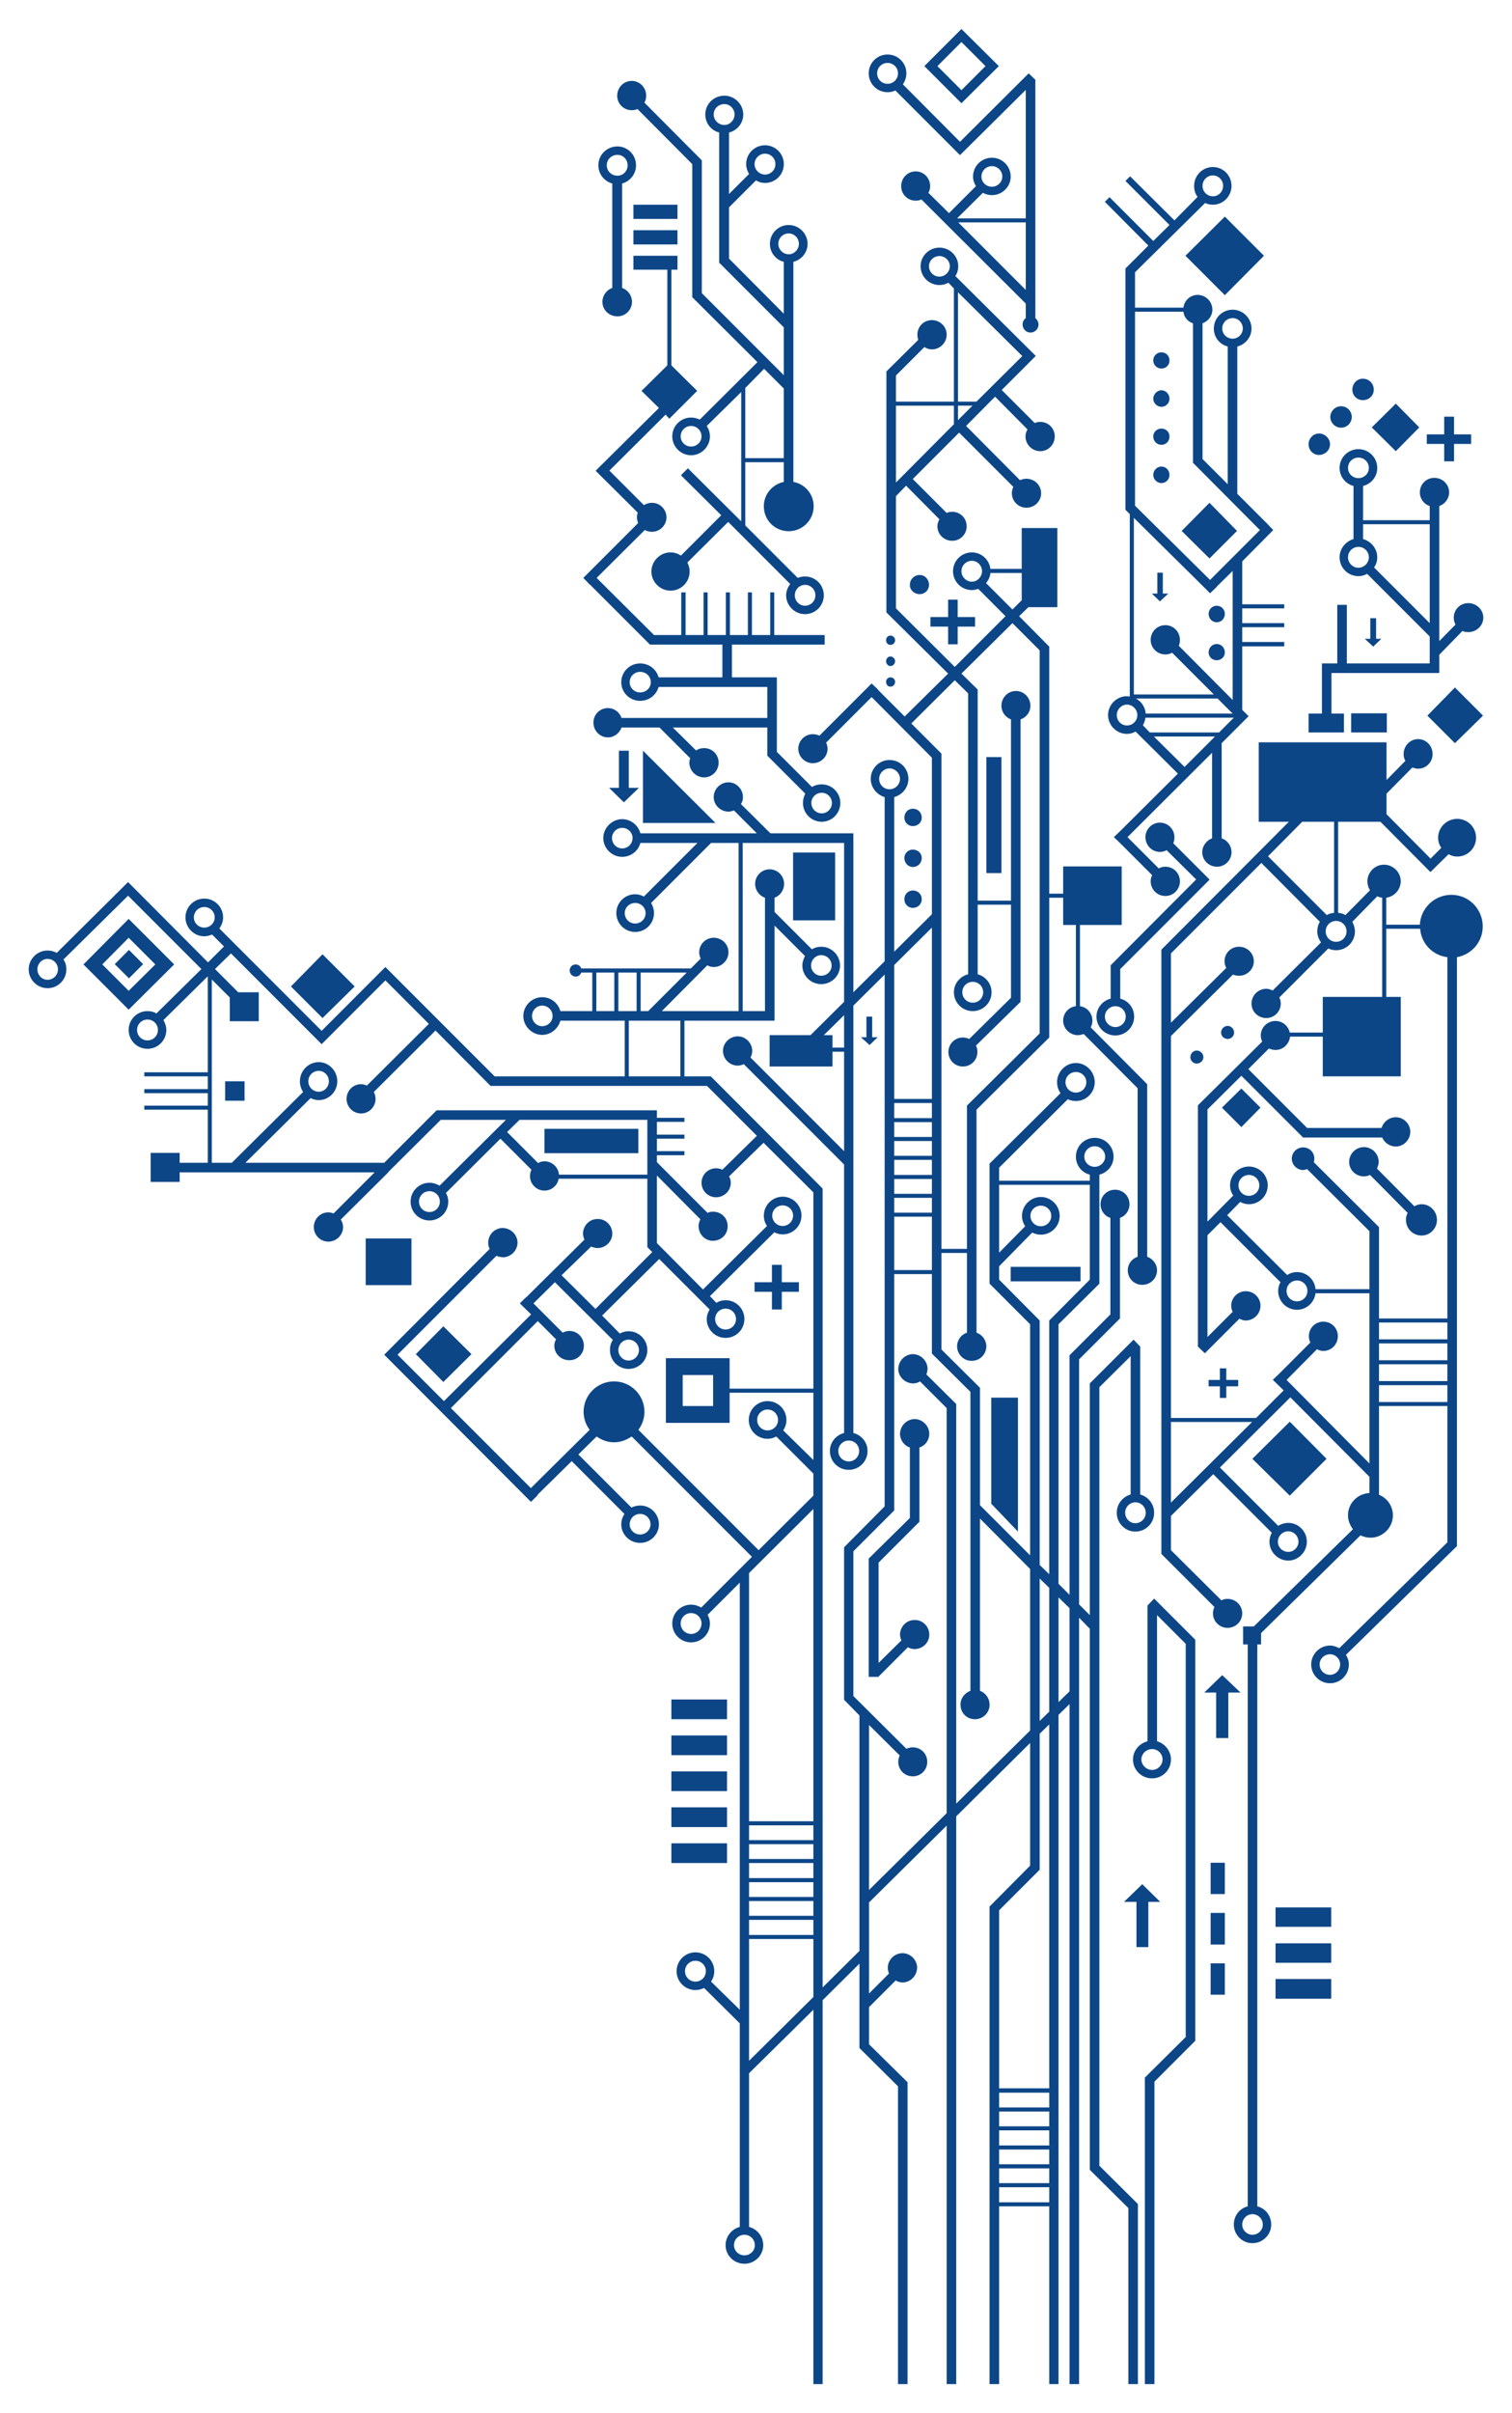 <?xml version="1.0" encoding="UTF-8"?>
<!DOCTYPE svg PUBLIC "-//W3C//DTD SVG 1.1//EN" "http://www.w3.org/Graphics/SVG/1.1/DTD/svg11.dtd">
<svg version="1.2" width="52.18mm" height="83.21mm" viewBox="0 0 5218 8321" preserveAspectRatio="xMidYMid" fill-rule="evenodd" stroke-width="28.222" stroke-linejoin="round" xmlns="http://www.w3.org/2000/svg" xmlns:ooo="http://xml.openoffice.org/svg/export" xmlns:xlink="http://www.w3.org/1999/xlink" xmlns:presentation="http://sun.com/xmlns/staroffice/presentation" xmlns:smil="http://www.w3.org/2001/SMIL20/" xmlns:anim="urn:oasis:names:tc:opendocument:xmlns:animation:1.0" xml:space="preserve">
 <defs class="ClipPathGroup">
  <clipPath id="presentation_clip_path" clipPathUnits="userSpaceOnUse">
   <rect x="0" y="0" width="5218" height="8321"/>
  </clipPath>
  <clipPath id="presentation_clip_path_shrink" clipPathUnits="userSpaceOnUse">
   <rect x="5" y="8" width="5208" height="8305"/>
  </clipPath>
 </defs>
 <defs class="TextShapeIndex">
  <g ooo:slide="id1" ooo:id-list="id3 id4 id5 id6 id7 id8 id9 id10 id11 id12 id13 id14 id15 id16 id17 id18 id19 id20 id21 id22 id23 id24 id25 id26 id27 id28 id29 id30 id31 id32 id33 id34 id35 id36 id37 id38 id39 id40 id41 id42 id43 id44 id45 id46 id47 id48 id49 id50 id51 id52 id53 id54 id55 id56 id57 id58 id59 id60 id61 id62 id63 id64 id65 id66 id67 id68 id69 id70 id71 id72 id73 id74 id75"/>
 </defs>
 <defs class="EmbeddedBulletChars">
  <g id="bullet-char-template-57356" transform="scale(0,-0)">
   <path d="M 580,1141 L 1163,571 580,0 -4,571 580,1141 Z"/>
  </g>
  <g id="bullet-char-template-57354" transform="scale(0,-0)">
   <path d="M 8,1128 L 1137,1128 1137,0 8,0 8,1128 Z"/>
  </g>
  <g id="bullet-char-template-10146" transform="scale(0,-0)">
   <path d="M 174,0 L 602,739 174,1481 1456,739 174,0 Z M 1358,739 L 309,1346 659,739 1358,739 Z"/>
  </g>
  <g id="bullet-char-template-10132" transform="scale(0,-0)">
   <path d="M 2015,739 L 1276,0 717,0 1260,543 174,543 174,936 1260,936 717,1481 1274,1481 2015,739 Z"/>
  </g>
  <g id="bullet-char-template-10007" transform="scale(0,-0)">
   <path d="M 0,-2 C -7,14 -16,27 -25,37 L 356,567 C 262,823 215,952 215,954 215,979 228,992 255,992 264,992 276,990 289,987 310,991 331,999 354,1012 L 381,999 492,748 772,1049 836,1024 860,1049 C 881,1039 901,1025 922,1006 886,937 835,863 770,784 769,783 710,716 594,584 L 774,223 C 774,196 753,168 711,139 L 727,119 C 717,90 699,76 672,76 641,76 570,178 457,381 L 164,-76 C 142,-110 111,-127 72,-127 30,-127 9,-110 8,-76 1,-67 -2,-52 -2,-32 -2,-23 -1,-13 0,-2 Z"/>
  </g>
  <g id="bullet-char-template-10004" transform="scale(0,-0)">
   <path d="M 285,-33 C 182,-33 111,30 74,156 52,228 41,333 41,471 41,549 55,616 82,672 116,743 169,778 240,778 293,778 328,747 346,684 L 369,508 C 377,444 397,411 428,410 L 1163,1116 C 1174,1127 1196,1133 1229,1133 1271,1133 1292,1118 1292,1087 L 1292,965 C 1292,929 1282,901 1262,881 L 442,47 C 390,-6 338,-33 285,-33 Z"/>
  </g>
  <g id="bullet-char-template-9679" transform="scale(0,-0)">
   <path d="M 813,0 C 632,0 489,54 383,161 276,268 223,411 223,592 223,773 276,916 383,1023 489,1130 632,1184 813,1184 992,1184 1136,1130 1245,1023 1353,916 1407,772 1407,592 1407,412 1353,268 1245,161 1136,54 992,0 813,0 Z"/>
  </g>
  <g id="bullet-char-template-8226" transform="scale(0,-0)">
   <path d="M 346,457 C 273,457 209,483 155,535 101,586 74,649 74,723 74,796 101,859 155,911 209,963 273,989 346,989 419,989 480,963 531,910 582,859 608,796 608,723 608,648 583,586 532,535 482,483 420,457 346,457 Z"/>
  </g>
  <g id="bullet-char-template-8211" transform="scale(0,-0)">
   <path d="M -4,459 L 1135,459 1135,606 -4,606 -4,459 Z"/>
  </g>
  <g id="bullet-char-template-61548" transform="scale(0,-0)">
   <path d="M 173,740 C 173,903 231,1043 346,1159 462,1274 601,1332 765,1332 928,1332 1067,1274 1183,1159 1299,1043 1357,903 1357,740 1357,577 1299,437 1183,322 1067,206 928,148 765,148 601,148 462,206 346,322 231,437 173,577 173,740 Z"/>
  </g>
 </defs>
 <g>
  <g id="id2" class="Master_Slide">
   <g id="bg-id2" class="Background"/>
   <g id="bo-id2" class="BackgroundObjects"/>
  </g>
 </g>
 <g class="SlideGroup">
  <g>
   <g id="container-id1">
    <g id="id1" class="Slide" clip-path="url(#presentation_clip_path)">
     <g class="Page">
      <g class="com.sun.star.drawing.ClosedBezierShape">
       <g id="id3">
        <rect class="BoundingBox" stroke="none" fill="none" x="3784" y="2837" width="391" height="735"/>
        <path fill="rgb(12,70,135)" stroke="none" d="M 3885,3506 C 3885,3526 3869,3542 3849,3542 3830,3542 3813,3526 3813,3506 3813,3486 3830,3470 3849,3470 3869,3470 3885,3486 3885,3506 Z M 4049,2908 C 4052,2902 4053,2895 4053,2887 4053,2860 4031,2837 4003,2837 3975,2837 3953,2860 3953,2887 3953,2915 3975,2938 4003,2938 4011,2938 4019,2936 4026,2932 L 4128,3033 3834,3328 3833,3328 3833,3444 C 3805,3451 3784,3476 3784,3506 3784,3542 3813,3571 3849,3571 3885,3571 3914,3542 3914,3506 3914,3476 3894,3451 3866,3444 L 3866,3342 4174,3034 4174,3033 4049,2908 Z"/>
       </g>
      </g>
      <g class="com.sun.star.drawing.ClosedBezierShape">
       <g id="id4">
        <rect class="BoundingBox" stroke="none" fill="none" x="2998" y="4893" width="211" height="892"/>
        <path fill="rgb(12,70,135)" stroke="none" d="M 2998,5375 L 2998,5783 3032,5783 3032,5782 3133,5681 C 3141,5685 3150,5688 3160,5687 3187,5685 3209,5662 3207,5634 3205,5606 3181,5585 3154,5587 3126,5588 3105,5612 3106,5640 3107,5646 3108,5652 3111,5657 L 3032,5735 3032,5389 3173,5248 3173,4992 C 3194,4985 3208,4965 3207,4942 3205,4914 3181,4893 3154,4894 3126,4896 3105,4920 3106,4948 3108,4968 3121,4986 3140,4992 L 3140,5235 2998,5375 Z"/>
       </g>
      </g>
      <g class="com.sun.star.drawing.ClosedBezierShape">
       <g id="id5">
        <rect class="BoundingBox" stroke="none" fill="none" x="3813" y="576" width="621" height="2515"/>
        <path fill="rgb(12,70,135)" stroke="none" d="M 4186,605 C 4205,605 4221,621 4221,641 4221,661 4205,677 4186,677 4166,677 4150,661 4150,641 4150,621 4166,605 4186,605 Z M 4084,1075 C 4086,1094 4099,1109 4117,1115 L 4117,1596 4348,1828 4255,1921 4254,1921 4254,1922 4176,2000 3917,1744 3917,1075 4084,1075 Z M 4254,2414 L 4068,2227 C 4071,2221 4072,2214 4072,2207 4072,2179 4050,2156 4022,2156 3993,2156 3971,2179 3971,2207 3971,2234 3993,2257 4022,2257 4030,2257 4038,2255 4045,2251 L 4189,2395 3913,2395 3913,1786 4153,2023 4176,2046 4200,2023 4199,2023 4254,1969 4254,2414 Z M 3982,2540 L 4193,2540 4088,2645 3982,2540 Z M 3854,2466 C 3854,2447 3870,2430 3889,2430 3909,2430 3925,2447 3925,2466 3925,2486 3909,2502 3889,2502 3870,2502 3854,2486 3854,2466 Z M 3944,2501 C 3949,2493 3952,2484 3953,2475 L 4258,2475 4207,2526 3968,2526 3944,2501 Z M 4254,2461 L 3954,2461 C 3952,2438 3939,2419 3920,2409 L 4202,2409 4254,2461 Z M 4218,1133 C 4218,1113 4234,1097 4254,1097 4273,1097 4289,1113 4289,1133 4289,1152 4273,1168 4254,1168 4234,1168 4218,1152 4218,1133 Z M 3884,926 L 3884,1758 3899,1773 3899,2402 C 3896,2402 3893,2401 3889,2401 3854,2401 3824,2430 3824,2466 3824,2502 3854,2531 3889,2531 3900,2531 3910,2528 3919,2523 L 4065,2668 3868,2864 3844,2887 3868,2910 3976,3018 C 3973,3025 3971,3032 3971,3039 3971,3067 3993,3090 4022,3090 4050,3090 4072,3067 4072,3039 4072,3012 4050,2989 4022,2989 4013,2989 4005,2991 3999,2995 L 3891,2887 4183,2596 4183,2891 C 4164,2898 4149,2917 4149,2939 4149,2967 4172,2989 4200,2989 4227,2989 4250,2967 4250,2939 4250,2917 4236,2898 4216,2891 L 4216,2563 4309,2470 4286,2447 4287,2447 4287,2229 4432,2229 4432,2214 4287,2214 4287,2163 4432,2163 4432,2149 4287,2149 4287,2098 4432,2098 4432,2084 4287,2084 4287,1936 4394,1828 4374,1807 4270,1703 4270,1195 C 4298,1188 4319,1163 4319,1133 4319,1097 4289,1068 4254,1068 4218,1068 4189,1097 4189,1133 4189,1163 4209,1188 4237,1195 L 4237,1670 4150,1583 4150,1115 C 4169,1108 4184,1090 4184,1068 4184,1040 4161,1017 4133,1017 4108,1017 4087,1036 4084,1061 L 3917,1061 3917,939 4159,700 C 4167,704 4176,706 4186,706 4221,706 4250,677 4250,641 4250,605 4221,576 4186,576 4150,576 4121,605 4121,641 4121,656 4125,669 4133,679 L 4053,760 3900,608 3884,624 4036,776 3980,831 3829,680 3813,696 3963,847 3884,926 Z"/>
       </g>
      </g>
      <g class="com.sun.star.drawing.ClosedBezierShape">
       <g id="id6">
        <rect class="BoundingBox" stroke="none" fill="none" x="2012" y="882" width="889" height="1953"/>
        <path fill="rgb(12,70,135)" stroke="none" d="M 2871,2769 C 2871,2789 2855,2805 2836,2805 2816,2805 2800,2789 2800,2769 2800,2750 2816,2734 2836,2734 2855,2734 2871,2750 2871,2769 Z M 2209,2388 C 2189,2388 2173,2372 2173,2353 2173,2333 2189,2317 2209,2317 2230,2317 2246,2333 2246,2353 2246,2372 2230,2388 2209,2388 Z M 2036,2017 L 2036,2016 2243,2223 2244,2223 2493,2223 2493,2336 2273,2336 C 2265,2308 2240,2288 2209,2288 2173,2288 2144,2317 2144,2353 2144,2388 2173,2417 2209,2417 2240,2417 2265,2397 2273,2369 L 2648,2369 2648,2476 2145,2476 C 2138,2456 2120,2442 2098,2442 2070,2442 2048,2464 2048,2492 2048,2520 2070,2543 2098,2543 2120,2543 2138,2528 2145,2509 L 2276,2509 2382,2615 C 2380,2620 2379,2625 2379,2630 2379,2658 2402,2681 2430,2681 2458,2681 2480,2658 2480,2630 2480,2602 2458,2580 2430,2580 2419,2580 2410,2583 2402,2588 L 2322,2509 2648,2509 2648,2606 2779,2737 C 2774,2747 2771,2758 2771,2769 2771,2805 2800,2834 2836,2834 2871,2834 2900,2805 2900,2769 2900,2734 2871,2705 2836,2705 2823,2705 2812,2708 2802,2714 L 2681,2593 2681,2369 2681,2336 2648,2336 2526,2336 2526,2223 2846,2223 2846,2190 2672,2190 2672,2043 2658,2043 2658,2190 2595,2190 2595,2043 2581,2043 2581,2190 2519,2190 2519,2043 2505,2043 2505,2190 2442,2190 2442,2043 2428,2043 2428,2190 2366,2190 2366,2043 2351,2043 2351,2190 2257,2190 2059,1993 2225,1828 C 2233,1832 2241,1834 2250,1834 2277,1834 2300,1812 2300,1784 2300,1756 2277,1734 2250,1734 2240,1734 2230,1737 2222,1742 L 2103,1623 2297,1430 2310,1444 2406,1348 2317,1260 2317,930 2338,930 2338,882 2186,882 2186,930 2303,930 2303,1260 2214,1348 2274,1407 2056,1623 2056,1624 2201,1768 C 2199,1773 2198,1779 2198,1784 2198,1791 2200,1798 2202,1804 L 2036,1970 2013,1993 2036,2017 Z"/>
       </g>
      </g>
      <g class="com.sun.star.drawing.ClosedBezierShape">
       <g id="id7">
        <rect class="BoundingBox" stroke="none" fill="none" x="4656" y="3956" width="304" height="306"/>
        <path fill="rgb(12,70,135)" stroke="none" d="M 4752,4030 C 4755,4023 4758,4015 4758,4007 4758,3979 4735,3956 4707,3956 4679,3956 4656,3979 4656,4007 4656,4035 4679,4057 4707,4057 4715,4057 4722,4055 4728,4052 L 4858,4183 C 4854,4190 4852,4198 4852,4207 4852,4237 4876,4261 4906,4261 4935,4261 4959,4237 4959,4207 4959,4177 4935,4153 4906,4153 4897,4153 4888,4156 4881,4160 L 4752,4030 Z"/>
       </g>
      </g>
      <g class="com.sun.star.drawing.ClosedBezierShape">
       <g id="id8">
        <rect class="BoundingBox" stroke="none" fill="none" x="3910" y="5513" width="216" height="2710"/>
        <path fill="rgb(12,70,135)" stroke="none" d="M 4012,6068 C 4012,6087 3996,6104 3976,6104 3956,6104 3939,6087 3939,6068 3939,6048 3956,6032 3976,6032 3996,6032 4012,6048 4012,6068 Z M 3960,5537 L 3960,6005 C 3931,6013 3910,6038 3910,6068 3910,6104 3939,6133 3976,6133 4012,6133 4041,6104 4041,6068 4041,6038 4020,6013 3993,6005 L 3993,5570 4092,5669 4092,7025 3951,7165 3951,8222 3984,8222 3984,7179 4125,7038 4125,5655 3983,5513 3960,5537 Z"/>
       </g>
      </g>
      <g class="com.sun.star.drawing.ClosedBezierShape">
       <g id="id9">
        <rect class="BoundingBox" stroke="none" fill="none" x="99" y="854" width="3895" height="7369"/>
        <path fill="rgb(12,70,135)" stroke="none" d="M 3691,5833 L 3653,5870 3653,5509 3691,5546 3691,5833 Z M 3621,7202 L 3448,7202 3448,6588 3588,6448 3588,5979 3621,5947 3621,7202 Z M 3448,7543 L 3621,7543 3621,7595 3448,7595 3448,7543 Z M 3621,7268 L 3448,7268 3448,7217 3621,7217 3621,7268 Z M 3448,7478 L 3621,7478 3621,7529 3448,7529 3448,7478 Z M 3448,7413 L 3621,7413 3621,7464 3448,7464 3448,7413 Z M 3448,7347 L 3621,7347 3621,7399 3448,7399 3448,7347 Z M 3448,7282 L 3621,7282 3621,7333 3448,7333 3448,7282 Z M 3300,6220 L 3300,4842 3197,4740 C 3200,4733 3201,4725 3201,4718 3199,4690 3175,4669 3148,4670 3120,4672 3099,4696 3100,4724 3102,4751 3126,4772 3154,4771 3162,4770 3169,4768 3175,4764 L 3267,4856 3267,6253 2999,6518 2999,5949 3105,6054 C 3102,6061 3100,6068 3100,6076 3100,6104 3122,6126 3150,6126 3178,6126 3200,6104 3200,6076 3200,6048 3178,6026 3150,6026 3142,6026 3135,6028 3128,6031 L 2945,5849 2945,5350 3086,5209 3086,4394 3216,4394 3216,4668 3349,4800 3349,5831 C 3328,5839 3313,5859 3315,5882 3316,5910 3340,5931 3368,5929 3396,5927 3417,5903 3415,5876 3414,5855 3400,5838 3382,5831 L 3382,5237 3555,5411 3555,5968 3300,6220 Z M 2913,3613 L 2873,3613 2873,3570 2843,3570 2913,3501 2913,3613 Z M 2929,4968 C 2949,4968 2965,4984 2965,5004 2965,5024 2949,5040 2929,5040 2909,5040 2893,5024 2893,5004 2893,4984 2909,4968 2929,4968 Z M 2834,3294 C 2854,3294 2870,3310 2870,3330 2870,3349 2854,3365 2834,3365 2815,3365 2799,3349 2799,3330 2799,3310 2815,3294 2834,3294 Z M 2839,6854 L 2839,4099 2453,3712 2362,3712 2362,3520 2640,3520 2673,3520 2673,3487 2673,3192 2778,3297 C 2773,3307 2769,3318 2769,3330 2769,3365 2798,3394 2834,3394 2870,3394 2899,3365 2899,3330 2899,3294 2870,3265 2834,3265 2822,3265 2811,3268 2802,3274 L 2673,3145 2673,3096 C 2692,3089 2706,3070 2706,3048 2706,3021 2684,2998 2656,2998 2628,2998 2606,3021 2606,3048 2606,3070 2620,3089 2640,3096 L 2640,3487 2563,3487 2563,2907 2913,2907 2913,3455 2797,3570 2656,3570 2656,3678 2873,3678 2873,3627 2913,3627 2913,3970 2590,3647 C 2594,3640 2596,3632 2596,3624 2596,3597 2573,3574 2546,3574 2518,3574 2495,3597 2495,3624 2495,3652 2518,3675 2546,3675 2553,3675 2560,3673 2567,3670 L 2913,4016 2913,4942 C 2885,4949 2864,4974 2864,5004 2864,5040 2893,5069 2929,5069 2965,5069 2994,5040 2994,5004 2994,4974 2973,4949 2945,4942 L 2945,3468 3053,3361 3053,5195 2913,5336 2913,5862 2966,5916 2966,6728 2839,6854 Z M 2585,7107 L 2585,6687 2807,6687 2807,6887 2585,7107 Z M 2605,7743 C 2605,7762 2589,7778 2569,7778 2549,7778 2533,7762 2533,7743 2533,7723 2549,7707 2569,7707 2589,7707 2605,7723 2605,7743 Z M 2807,5204 L 2807,6281 2585,6281 2585,5425 2807,5204 Z M 2385,5635 C 2365,5635 2349,5619 2349,5599 2349,5579 2365,5563 2385,5563 2405,5563 2421,5579 2421,5599 2421,5619 2405,5635 2385,5635 Z M 2649,4933 C 2629,4933 2613,4917 2613,4897 2613,4877 2629,4861 2649,4861 2669,4861 2685,4877 2685,4897 2685,4917 2669,4933 2649,4933 Z M 2461,4849 L 2356,4849 2356,4742 2461,4742 2461,4849 Z M 2585,6621 L 2807,6621 2807,6673 2585,6673 2585,6621 Z M 2585,6556 L 2807,6556 2807,6607 2585,6607 2585,6556 Z M 2585,6491 L 2807,6491 2807,6542 2585,6542 2585,6491 Z M 2585,6425 L 2807,6425 2807,6477 2585,6477 2585,6425 Z M 2585,6360 L 2807,6360 2807,6411 2585,6411 2585,6360 Z M 2585,6295 L 2807,6295 2807,6346 2585,6346 2585,6295 Z M 1064,3729 C 1064,3709 1080,3693 1100,3693 1119,3693 1135,3709 1135,3729 1135,3749 1119,3765 1100,3765 1080,3765 1064,3749 1064,3729 Z M 2665,4192 C 2665,4173 2681,4157 2701,4157 2721,4157 2737,4173 2737,4192 2737,4212 2721,4228 2701,4228 2681,4228 2665,4212 2665,4192 Z M 2504,4513 C 2524,4513 2540,4529 2540,4549 2540,4569 2524,4585 2504,4585 2484,4585 2468,4569 2468,4549 2468,4529 2484,4513 2504,4513 Z M 2169,4620 C 2189,4620 2205,4636 2205,4656 2205,4676 2189,4692 2169,4692 2150,4692 2134,4676 2134,4656 2134,4636 2150,4620 2169,4620 Z M 2203,4931 C 2216,4914 2224,4892 2224,4869 2224,4811 2177,4764 2119,4764 2061,4764 2014,4811 2014,4869 2014,4892 2022,4914 2035,4931 L 1832,5132 1556,4856 1856,4556 1919,4619 C 1915,4626 1913,4633 1913,4641 1913,4669 1936,4691 1965,4691 1993,4691 2015,4669 2015,4641 2015,4613 1993,4590 1965,4590 1957,4590 1949,4592 1942,4596 L 1841,4495 1915,4422 2115,4621 C 2108,4631 2105,4643 2105,4656 2105,4692 2134,4721 2169,4721 2205,4721 2234,4692 2234,4656 2234,4620 2205,4591 2169,4591 2159,4591 2148,4594 2139,4599 L 2078,4537 2275,4342 2449,4516 C 2443,4526 2439,4537 2439,4549 2439,4585 2468,4614 2504,4614 2540,4614 2569,4585 2569,4549 2569,4513 2540,4484 2504,4484 2493,4484 2482,4487 2472,4493 L 2450,4470 2672,4250 C 2681,4254 2690,4257 2701,4257 2737,4257 2766,4228 2766,4192 2766,4157 2737,4127 2701,4127 2665,4127 2636,4157 2636,4192 2636,4206 2640,4218 2647,4228 L 2426,4447 2267,4287 2267,4054 2417,4205 C 2413,4213 2410,4222 2411,4232 2413,4260 2436,4281 2464,4279 2492,4277 2513,4254 2511,4226 2510,4198 2486,4177 2458,4179 2452,4179 2447,4180 2442,4183 L 2267,4008 2267,3984 2362,3984 2362,3970 2267,3970 2267,3927 2362,3927 2362,3913 2267,3913 2267,3869 2362,3869 2362,3855 2267,3855 2267,3829 2234,3829 1507,3829 1326,4010 847,4010 1072,3787 C 1080,3791 1089,3794 1100,3794 1135,3794 1164,3765 1164,3729 1164,3693 1135,3663 1100,3663 1064,3663 1035,3693 1035,3729 1035,3743 1039,3755 1046,3766 L 800,4010 731,4010 731,3378 793,3440 793,3522 893,3522 893,3422 822,3422 742,3342 797,3288 1110,3601 1330,3381 1480,3531 1266,3744 C 1260,3741 1253,3739 1246,3739 1218,3739 1196,3762 1196,3790 1196,3817 1218,3840 1246,3840 1274,3840 1296,3817 1296,3790 1296,3781 1294,3773 1290,3766 L 1503,3554 1693,3745 2440,3745 2612,3917 2493,4034 C 2487,4031 2479,4029 2471,4029 2444,4029 2421,4051 2421,4079 2421,4107 2444,4129 2471,4129 2499,4129 2522,4107 2522,4079 2522,4071 2520,4064 2516,4057 L 2635,3941 2807,4112 2807,4789 2518,4789 2518,4684 2298,4684 2298,4907 2518,4907 2518,4803 2807,4803 2807,5035 2703,4933 C 2710,4922 2714,4910 2714,4897 2714,4861 2685,4832 2649,4832 2613,4832 2584,4861 2584,4897 2584,4933 2613,4962 2649,4962 2660,4962 2670,4959 2679,4954 L 2807,5082 2807,5158 2618,5346 2203,4931 Z M 1929,4051 C 1927,4025 1905,4005 1879,4005 1871,4005 1864,4007 1857,4011 L 1750,3904 1793,3862 2234,3862 2234,4051 1929,4051 Z M 1482,4180 C 1462,4180 1446,4164 1446,4144 1446,4124 1462,4108 1482,4108 1502,4108 1518,4124 1518,4144 1518,4164 1502,4180 1482,4180 Z M 509,3588 C 489,3588 473,3572 473,3552 473,3532 489,3516 509,3516 529,3516 545,3532 545,3552 545,3572 529,3588 509,3588 Z M 669,3164 C 669,3144 685,3128 705,3128 725,3128 741,3144 741,3164 741,3183 725,3199 705,3199 685,3199 669,3183 669,3164 Z M 2170,3520 L 2348,3520 2348,3712 2170,3712 2170,3520 Z M 1871,3539 C 1852,3539 1836,3523 1836,3504 1836,3484 1852,3468 1871,3468 1891,3468 1907,3484 1907,3504 1907,3523 1891,3539 1871,3539 Z M 2058,3354 L 2120,3354 2120,3487 2058,3487 2058,3354 Z M 2134,3354 L 2197,3354 2197,3487 2134,3487 2134,3354 Z M 2237,3487 L 2211,3487 2211,3354 2370,3354 2237,3487 Z M 3216,3199 L 3216,3790 3086,3790 3086,3328 3216,3199 Z M 3357,3386 C 3377,3386 3393,3402 3393,3422 3393,3442 3377,3458 3357,3458 3337,3458 3321,3442 3321,3422 3321,3402 3337,3386 3357,3386 Z M 3295,2346 L 3341,2391 3341,3360 C 3313,3367 3292,3392 3292,3422 3292,3458 3321,3487 3357,3487 3393,3487 3422,3458 3422,3422 3422,3392 3401,3367 3374,3360 L 3374,3120 3489,3120 3489,3441 3345,3583 C 3338,3580 3331,3578 3323,3578 3295,3578 3273,3600 3273,3628 3273,3656 3295,3678 3323,3678 3351,3678 3373,3656 3373,3628 3373,3620 3372,3613 3368,3606 L 3522,3455 3522,2481 C 3542,2474 3556,2456 3556,2434 3556,2406 3534,2383 3506,2383 3478,2383 3456,2406 3456,2434 3456,2456 3470,2474 3489,2481 L 3489,3106 3374,3106 3374,2377 3373,2377 3318,2323 3494,2149 3588,2243 3588,3564 3337,3813 3337,4307 3249,4307 3249,2599 3145,2495 3295,2346 Z M 3403,2011 C 3411,2001 3417,1989 3418,1976 L 3526,1976 3526,2070 3494,2102 3403,2011 Z M 3318,1970 C 3318,1950 3334,1934 3354,1934 3373,1934 3389,1950 3389,1970 3389,1989 3373,2006 3354,2006 3334,2006 3318,1989 3318,1970 Z M 3086,4196 L 3216,4196 3216,4380 3086,4380 3086,4196 Z M 3216,3856 L 3086,3856 3086,3804 3216,3804 3216,3856 Z M 3086,4131 L 3216,4131 3216,4182 3086,4182 3086,4131 Z M 3086,4066 L 3216,4066 3216,4117 3086,4117 3086,4066 Z M 3086,4000 L 3216,4000 3216,4052 3086,4052 3086,4000 Z M 3086,3935 L 3216,3935 3216,3986 3086,3986 3086,3935 Z M 3086,3870 L 3216,3870 3216,3921 3086,3921 3086,3870 Z M 3621,5476 L 3621,5903 3588,5935 3588,5444 3621,5476 Z M 3556,4193 C 3556,4174 3572,4158 3592,4158 3612,4158 3628,4174 3628,4193 3628,4213 3612,4229 3592,4229 3572,4229 3556,4213 3556,4193 Z M 3588,4554 L 3448,4413 3448,4367 3562,4251 C 3571,4255 3581,4258 3592,4258 3628,4258 3657,4229 3657,4193 3657,4158 3628,4128 3592,4128 3556,4128 3527,4158 3527,4193 3527,4206 3531,4219 3538,4229 L 3448,4320 3448,4086 3761,4086 3761,4413 3621,4554 3621,5429 3588,5397 3588,4554 Z M 3713,3697 C 3733,3697 3749,3713 3749,3732 3749,3752 3733,3768 3713,3768 3693,3768 3677,3752 3677,3732 3677,3713 3693,3697 3713,3697 Z M 3742,3989 C 3742,3969 3758,3953 3778,3953 3797,3953 3814,3969 3814,3989 3814,4008 3797,4024 3778,4024 3758,4024 3742,4008 3742,3989 Z M 2364,6798 C 2364,6778 2380,6762 2400,6762 2420,6762 2436,6778 2436,6798 2436,6818 2420,6834 2400,6834 2380,6834 2364,6818 2364,6798 Z M 2245,5257 C 2245,5276 2229,5292 2209,5292 2189,5292 2173,5276 2173,5257 2173,5237 2189,5221 2209,5221 2229,5221 2245,5237 2245,5257 Z M 164,3379 C 145,3379 129,3363 129,3343 129,3323 145,3307 164,3307 184,3307 200,3323 200,3343 200,3363 184,3379 164,3379 Z M 2192,3185 C 2172,3185 2156,3169 2156,3149 2156,3130 2172,3114 2192,3114 2212,3114 2228,3130 2228,3149 2228,3169 2212,3185 2192,3185 Z M 2147,2926 C 2128,2926 2112,2910 2112,2890 2112,2871 2128,2855 2147,2855 2167,2855 2183,2871 2183,2890 2183,2910 2167,2926 2147,2926 Z M 3034,2686 C 3034,2667 3050,2650 3070,2650 3089,2650 3106,2667 3106,2686 3106,2706 3089,2722 3070,2722 3050,2722 3034,2706 3034,2686 Z M 3292,1399 L 3292,1463 3092,1664 3092,1399 3292,1399 Z M 3306,1008 L 3528,1228 3370,1385 3306,1385 3306,1008 Z M 3206,918 C 3206,899 3222,883 3242,883 3261,883 3278,899 3278,918 3278,938 3261,954 3242,954 3222,954 3206,938 3206,918 Z M 3306,1449 L 3306,1399 3356,1399 3306,1449 Z M 3954,5217 C 3954,5237 3938,5253 3918,5253 3899,5253 3883,5237 3883,5217 3883,5197 3899,5181 3918,5181 3938,5181 3954,5197 3954,5217 Z M 3794,7469 L 3794,4784 3902,4677 3902,5154 C 3874,5162 3854,5187 3854,5217 3854,5253 3883,5282 3918,5282 3954,5282 3983,5253 3983,5217 3983,5187 3963,5162 3935,5154 L 3935,4643 3934,4643 3912,4620 3762,4770 3761,4770 3761,5570 3724,5533 3724,4688 3865,4547 3865,4200 C 3884,4194 3898,4175 3898,4153 3898,4125 3876,4103 3848,4103 3820,4103 3798,4125 3798,4153 3798,4175 3812,4194 3832,4200 L 3832,4533 3691,4674 3691,5500 3653,5462 3653,4567 3794,4427 3794,4051 C 3822,4044 3843,4019 3843,3989 3843,3953 3814,3924 3778,3924 3742,3924 3713,3953 3713,3989 3713,4019 3733,4044 3761,4051 L 3761,4072 3448,4072 3448,4027 3685,3791 C 3694,3795 3703,3797 3713,3797 3749,3797 3778,3768 3778,3732 3778,3697 3749,3666 3713,3666 3677,3666 3648,3697 3648,3732 3648,3746 3652,3759 3660,3770 L 3415,4013 3415,4427 3555,4567 3555,5364 3382,5191 3382,4786 3249,4654 3249,4321 3337,4321 3337,4596 C 3316,4603 3302,4623 3303,4646 3305,4674 3329,4695 3356,4693 3384,4692 3405,4668 3404,4640 3402,4619 3388,4602 3370,4596 L 3370,3827 3621,3578 3620,3578 3621,3578 3621,3096 3669,3096 3669,3190 3713,3190 3713,3470 C 3688,3473 3669,3494 3669,3520 3669,3547 3692,3570 3720,3570 3727,3570 3733,3568 3740,3566 L 3926,3753 3926,4334 C 3906,4341 3892,4359 3892,4381 3892,4409 3914,4431 3942,4431 3970,4431 3993,4409 3993,4381 3993,4359 3978,4341 3959,4334 L 3959,3739 3764,3543 C 3768,3536 3770,3528 3770,3520 3770,3494 3751,3473 3727,3470 L 3727,3190 3871,3190 3871,2988 3669,2988 3669,3082 3621,3082 3621,2229 3620,2229 3517,2125 3549,2094 3649,2094 3649,1821 3526,1821 3526,1962 3418,1962 C 3414,1930 3387,1905 3354,1905 3318,1905 3289,1934 3289,1970 3289,2006 3318,2035 3354,2035 3361,2035 3369,2033 3376,2031 L 3470,2125 3295,2300 3092,2098 3092,1711 3127,1675 3242,1791 C 3238,1798 3235,1806 3235,1815 3235,1843 3258,1865 3286,1865 3314,1865 3336,1843 3336,1815 3336,1787 3314,1765 3286,1765 3279,1765 3273,1766 3267,1769 L 3150,1652 3310,1492 3497,1679 C 3494,1686 3492,1693 3492,1701 3492,1729 3515,1751 3542,1751 3570,1751 3593,1729 3593,1701 3593,1673 3570,1651 3542,1651 3534,1651 3527,1653 3520,1656 L 3334,1469 3434,1368 3546,1481 C 3542,1488 3539,1496 3539,1505 3539,1533 3562,1556 3590,1556 3618,1556 3640,1533 3640,1505 3640,1477 3618,1455 3590,1455 3583,1455 3577,1456 3571,1459 L 3457,1345 3574,1228 3574,1227 3297,952 C 3303,943 3307,931 3307,918 3307,883 3278,854 3242,854 3206,854 3177,883 3177,918 3177,954 3206,983 3242,983 3253,983 3264,980 3273,975 L 3292,995 3292,1385 3092,1385 3092,1295 3190,1197 C 3198,1202 3207,1205 3216,1205 3244,1205 3267,1182 3267,1154 3267,1126 3244,1104 3216,1104 3188,1104 3166,1126 3166,1154 3166,1160 3167,1166 3169,1172 L 3059,1281 3059,2112 3272,2323 3122,2471 3032,2381 3029,2377 3008,2357 2828,2537 C 2821,2534 2814,2532 2805,2532 2778,2532 2755,2554 2755,2582 2755,2610 2778,2632 2805,2632 2833,2632 2856,2610 2856,2582 2856,2575 2854,2568 2851,2561 L 3008,2404 3216,2613 3216,3153 3086,3282 3086,2749 C 3114,2741 3135,2716 3135,2686 3135,2650 3106,2621 3070,2621 3034,2621 3005,2650 3005,2686 3005,2716 3026,2741 3053,2749 L 3053,3315 2945,3422 2945,2907 2945,2874 2913,2874 2659,2874 2557,2773 C 2562,2766 2564,2757 2564,2749 2564,2721 2541,2698 2514,2698 2486,2698 2463,2721 2463,2749 2463,2776 2486,2799 2514,2799 2521,2799 2527,2797 2533,2795 L 2612,2874 2210,2874 C 2203,2846 2177,2825 2147,2825 2112,2825 2082,2855 2082,2890 2082,2926 2112,2955 2147,2955 2177,2955 2203,2935 2210,2907 L 2407,2907 2222,3092 C 2213,3087 2203,3084 2192,3084 2156,3084 2127,3113 2127,3149 2127,3185 2156,3214 2192,3214 2228,3214 2257,3185 2257,3149 2257,3136 2253,3124 2247,3114 L 2454,2907 2549,2907 2549,3487 2284,3487 2441,3329 C 2448,3333 2455,3335 2463,3335 2491,3335 2514,3312 2514,3284 2514,3256 2491,3234 2463,3234 2436,3234 2413,3256 2413,3284 2413,3292 2415,3299 2418,3306 L 2384,3340 2006,3340 C 2003,3332 1996,3326 1987,3326 1975,3326 1966,3335 1966,3347 1966,3358 1975,3368 1987,3368 1996,3368 2003,3362 2006,3354 L 2044,3354 2044,3487 1934,3487 C 1926,3459 1901,3439 1871,3439 1836,3439 1806,3468 1806,3504 1806,3539 1836,3569 1871,3569 1901,3569 1926,3548 1934,3520 L 2156,3520 2156,3712 1707,3712 1330,3335 1317,3348 1110,3555 757,3202 C 765,3191 770,3178 770,3164 770,3128 741,3099 705,3099 669,3099 640,3128 640,3164 640,3199 669,3229 705,3229 715,3229 724,3226 732,3223 L 773,3264 718,3319 442,3042 196,3286 C 186,3281 176,3278 164,3278 129,3278 99,3307 99,3343 99,3379 129,3408 164,3408 200,3408 229,3379 229,3343 229,3330 226,3319 219,3309 L 442,3089 695,3342 540,3495 C 531,3490 521,3487 509,3487 473,3487 444,3516 444,3552 444,3588 473,3617 509,3617 545,3617 574,3588 574,3552 574,3540 570,3528 564,3518 L 717,3367 717,3698 498,3698 498,3712 717,3712 717,3756 498,3756 498,3770 717,3770 717,3813 498,3813 498,3827 717,3827 717,4010 620,4010 620,3976 520,3976 520,4076 620,4076 620,4043 1293,4043 1151,4185 C 1146,4183 1140,4181 1133,4181 1105,4181 1083,4204 1083,4232 1083,4259 1105,4282 1133,4282 1161,4282 1184,4259 1184,4232 1184,4222 1181,4214 1176,4206 L 1340,4043 1340,4042 1521,3862 1746,3862 1517,4089 C 1507,4083 1495,4079 1482,4079 1446,4079 1417,4108 1417,4144 1417,4180 1446,4209 1482,4209 1518,4209 1547,4180 1547,4144 1547,4133 1544,4123 1539,4114 L 1727,3927 1834,4034 C 1831,4040 1829,4048 1829,4056 1829,4083 1851,4106 1879,4106 1904,4106 1924,4088 1928,4065 L 2234,4065 2234,4301 2251,4318 2055,4514 1938,4398 2040,4299 C 2048,4302 2056,4305 2066,4304 2093,4302 2115,4278 2113,4251 2111,4223 2087,4202 2060,4204 2032,4205 2011,4229 2012,4257 2013,4263 2014,4270 2017,4275 L 1818,4472 1812,4477 1794,4495 1833,4533 1532,4832 1372,4672 1713,4331 C 1721,4334 1729,4336 1738,4336 1766,4334 1787,4310 1786,4283 1784,4255 1760,4234 1732,4235 1704,4237 1683,4261 1685,4289 1685,4295 1687,4302 1690,4307 L 1326,4672 1808,5155 1831,5178 1832,5178 1833,5179 1856,5156 1855,5155 1973,5039 2155,5221 C 2148,5232 2144,5244 2144,5257 2144,5292 2173,5321 2209,5321 2245,5321 2274,5292 2274,5257 2274,5221 2245,5192 2209,5192 2198,5192 2188,5195 2179,5199 L 1996,5016 2059,4954 C 2076,4966 2096,4974 2119,4974 2142,4974 2162,4966 2180,4954 L 2595,5369 2420,5544 C 2410,5538 2398,5534 2385,5534 2349,5534 2320,5563 2320,5599 2320,5635 2349,5664 2385,5664 2421,5664 2450,5635 2450,5599 2450,5588 2447,5578 2442,5569 L 2553,5458 2553,6931 2454,6834 C 2461,6823 2465,6811 2465,6798 2465,6762 2436,6733 2400,6733 2364,6733 2335,6762 2335,6798 2335,6834 2364,6863 2400,6863 2411,6863 2421,6860 2430,6856 L 2553,6978 2553,7139 2552,7140 2553,7140 2553,7680 C 2525,7687 2504,7713 2504,7743 2504,7778 2533,7807 2569,7807 2605,7807 2634,7778 2634,7743 2634,7713 2613,7687 2585,7680 L 2585,7150 2807,6931 2807,8222 2839,8222 2839,6898 2966,6772 2966,7063 3099,7195 3099,8222 3132,8222 3132,7181 2999,7050 2999,6922 3091,6830 C 3099,6835 3108,6837 3117,6837 3145,6835 3166,6811 3165,6783 3163,6756 3139,6734 3111,6736 3084,6738 3062,6762 3064,6789 3064,6795 3066,6801 3068,6806 L 2999,6875 2999,6561 3267,6296 3267,8222 3300,8222 3300,6264 3555,6011 3555,6434 3415,6575 3415,8222 3448,8222 3448,7609 3621,7609 3621,8222 3653,8222 3653,5914 3691,5877 3691,8222 3724,8222 3724,5579 3761,5617 3761,7483 3894,7615 3894,8222 3927,8222 3927,7601 3794,7469 Z"/>
       </g>
      </g>
      <g class="com.sun.star.drawing.PolyPolygonShape">
       <g id="id10">
        <rect class="BoundingBox" stroke="none" fill="none" x="1262" y="4270" width="159" height="163"/>
        <path fill="rgb(12,70,135)" stroke="none" d="M 1420,4271 L 1262,4271 1262,4432 1420,4432 1420,4271 Z"/>
       </g>
      </g>
      <g class="com.sun.star.drawing.PolyPolygonShape">
       <g id="id11">
        <rect class="BoundingBox" stroke="none" fill="none" x="4663" y="2460" width="124" height="67"/>
        <path fill="rgb(12,70,135)" stroke="none" d="M 4786,2460 L 4663,2460 4663,2526 4786,2526 4786,2460 Z"/>
       </g>
      </g>
      <g class="com.sun.star.drawing.PolyPolygonShape">
       <g id="id12">
        <rect class="BoundingBox" stroke="none" fill="none" x="777" y="3729" width="68" height="68"/>
        <path fill="rgb(12,70,135)" stroke="none" d="M 777,3796 L 844,3796 844,3729 777,3729 777,3796 Z"/>
       </g>
      </g>
      <g class="com.sun.star.drawing.PolyPolygonShape">
       <g id="id13">
        <rect class="BoundingBox" stroke="none" fill="none" x="3211" y="2068" width="155" height="155"/>
        <path fill="rgb(12,70,135)" stroke="none" d="M 3272,2068 L 3272,2128 3211,2128 3211,2161 3272,2161 3272,2222 3305,2222 3305,2161 3365,2161 3365,2128 3305,2128 3305,2068 3272,2068 Z"/>
       </g>
      </g>
      <g class="com.sun.star.drawing.PolyPolygonShape">
       <g id="id14">
        <rect class="BoundingBox" stroke="none" fill="none" x="4924" y="1437" width="154" height="155"/>
        <path fill="rgb(12,70,135)" stroke="none" d="M 4984,1591 L 5018,1591 5018,1531 5077,1531 5077,1498 5018,1498 5018,1437 4984,1437 4984,1498 4924,1498 4924,1531 4984,1531 4984,1591 Z"/>
       </g>
      </g>
      <g class="com.sun.star.drawing.PolyPolygonShape">
       <g id="id15">
        <rect class="BoundingBox" stroke="none" fill="none" x="2604" y="4362" width="154" height="155"/>
        <path fill="rgb(12,70,135)" stroke="none" d="M 2664,4516 L 2698,4516 2698,4455 2757,4455 2757,4422 2698,4422 2698,4362 2664,4362 2664,4422 2604,4422 2604,4455 2664,4455 2664,4516 Z"/>
       </g>
      </g>
      <g class="com.sun.star.drawing.PolyPolygonShape">
       <g id="id16">
        <rect class="BoundingBox" stroke="none" fill="none" x="4171" y="4719" width="103" height="103"/>
        <path fill="rgb(12,70,135)" stroke="none" d="M 4232,4719 L 4210,4719 4210,4759 4171,4759 4171,4781 4210,4781 4210,4821 4232,4821 4232,4781 4273,4781 4273,4759 4232,4759 4232,4719 Z"/>
       </g>
      </g>
      <g class="com.sun.star.drawing.PolyPolygonShape">
       <g id="id17">
        <rect class="BoundingBox" stroke="none" fill="none" x="4156" y="5777" width="126" height="218"/>
        <path fill="rgb(12,70,135)" stroke="none" d="M 4281,5837 L 4218,5777 4156,5837 4197,5837 4197,5994 4239,5994 4239,5837 4281,5837 Z"/>
       </g>
      </g>
      <g class="com.sun.star.drawing.PolyPolygonShape">
       <g id="id18">
        <rect class="BoundingBox" stroke="none" fill="none" x="2971" y="3505" width="59" height="100"/>
        <path fill="rgb(12,70,135)" stroke="none" d="M 3029,3577 L 3010,3577 3010,3506 2990,3506 2990,3577 2971,3577 3001,3604 3029,3577 Z"/>
       </g>
      </g>
      <g class="com.sun.star.drawing.PolyPolygonShape">
       <g id="id19">
        <rect class="BoundingBox" stroke="none" fill="none" x="3974" y="1975" width="59" height="101"/>
        <path fill="rgb(12,70,135)" stroke="none" d="M 4013,1975 L 3994,1975 3994,2047 3975,2047 4003,2074 4032,2047 4013,2047 4013,1975 Z"/>
       </g>
      </g>
      <g class="com.sun.star.drawing.PolyPolygonShape">
       <g id="id20">
        <rect class="BoundingBox" stroke="none" fill="none" x="4709" y="2132" width="59" height="99"/>
        <path fill="rgb(12,70,135)" stroke="none" d="M 4729,2132 L 4729,2203 4710,2203 4739,2230 4767,2203 4749,2203 4749,2132 4729,2132 Z"/>
       </g>
      </g>
      <g class="com.sun.star.drawing.PolyPolygonShape">
       <g id="id21">
        <rect class="BoundingBox" stroke="none" fill="none" x="2102" y="2589" width="104" height="179"/>
        <path fill="rgb(12,70,135)" stroke="none" d="M 2136,2589 L 2136,2717 2102,2717 2153,2767 2205,2717 2170,2717 2170,2589 2136,2589 Z"/>
       </g>
      </g>
      <g class="com.sun.star.drawing.PolyPolygonShape">
       <g id="id22">
        <rect class="BoundingBox" stroke="none" fill="none" x="3879" y="6498" width="127" height="218"/>
        <path fill="rgb(12,70,135)" stroke="none" d="M 3963,6715 L 3963,6559 4004,6559 3942,6498 3879,6559 3922,6559 3922,6715 3963,6715 Z"/>
       </g>
      </g>
      <g class="com.sun.star.drawing.PolyPolygonShape">
       <g id="id23">
        <rect class="BoundingBox" stroke="none" fill="none" x="4322" y="4903" width="257" height="256"/>
        <path fill="rgb(12,70,135)" stroke="none" d="M 4451,5158 L 4578,5031 4451,4903 4322,5031 4451,5158 Z"/>
       </g>
      </g>
      <g class="com.sun.star.drawing.PolyPolygonShape">
       <g id="id24">
        <rect class="BoundingBox" stroke="none" fill="none" x="4216" y="3753" width="135" height="135"/>
        <path fill="rgb(12,70,135)" stroke="none" d="M 4217,3820 L 4284,3887 4350,3820 4284,3754 4217,3820 Z"/>
       </g>
      </g>
      <g class="com.sun.star.drawing.PolyPolygonShape">
       <g id="id25">
        <rect class="BoundingBox" stroke="none" fill="none" x="1435" y="4573" width="193" height="194"/>
        <path fill="rgb(12,70,135)" stroke="none" d="M 1530,4766 L 1627,4670 1530,4574 1435,4670 1530,4766 Z"/>
       </g>
      </g>
      <g class="com.sun.star.drawing.PolyPolygonShape">
       <g id="id26">
        <rect class="BoundingBox" stroke="none" fill="none" x="1004" y="3291" width="221" height="221"/>
        <path fill="rgb(12,70,135)" stroke="none" d="M 1224,3402 L 1113,3291 1004,3402 1113,3511 1224,3402 Z"/>
       </g>
      </g>
      <g class="com.sun.star.drawing.PolyPolygonShape">
       <g id="id27">
        <rect class="BoundingBox" stroke="none" fill="none" x="396" y="3275" width="99" height="100"/>
        <path fill="rgb(12,70,135)" stroke="none" d="M 445,3276 L 396,3325 445,3374 494,3325 445,3276 Z"/>
       </g>
      </g>
      <g class="com.sun.star.drawing.PolyPolygonShape">
       <g id="id28">
        <rect class="BoundingBox" stroke="none" fill="none" x="288" y="3169" width="314" height="314"/>
        <path fill="rgb(12,70,135)" stroke="none" d="M 353,3326 L 444,3234 536,3326 444,3417 353,3326 Z M 601,3326 L 444,3169 288,3326 444,3482 601,3326 Z"/>
       </g>
      </g>
      <g class="com.sun.star.drawing.PolyPolygonShape">
       <g id="id29">
        <rect class="BoundingBox" stroke="none" fill="none" x="4926" y="2370" width="193" height="194"/>
        <path fill="rgb(12,70,135)" stroke="none" d="M 4926,2468 L 5021,2563 5118,2468 5021,2371 4926,2468 Z"/>
       </g>
      </g>
      <g class="com.sun.star.drawing.PolyPolygonShape">
       <g id="id30">
        <rect class="BoundingBox" stroke="none" fill="none" x="4734" y="1392" width="165" height="165"/>
        <path fill="rgb(12,70,135)" stroke="none" d="M 4817,1556 L 4898,1474 4817,1392 4734,1474 4817,1556 Z"/>
       </g>
      </g>
      <g class="com.sun.star.drawing.PolyPolygonShape">
       <g id="id31">
        <rect class="BoundingBox" stroke="none" fill="none" x="4091" y="746" width="272" height="273"/>
        <path fill="rgb(12,70,135)" stroke="none" d="M 4091,882 L 4227,1018 4362,882 4227,747 4091,882 Z"/>
       </g>
      </g>
      <g class="com.sun.star.drawing.PolyPolygonShape">
       <g id="id32">
        <rect class="BoundingBox" stroke="none" fill="none" x="3190" y="100" width="258" height="257"/>
        <path fill="rgb(12,70,135)" stroke="none" d="M 3318,145 L 3401,228 3318,311 3235,228 3318,145 Z M 3447,228 L 3318,100 3190,228 3318,356 3447,228 Z"/>
       </g>
      </g>
      <g class="com.sun.star.drawing.PolyPolygonShape">
       <g id="id33">
        <rect class="BoundingBox" stroke="none" fill="none" x="4078" y="1734" width="192" height="193"/>
        <path fill="rgb(12,70,135)" stroke="none" d="M 4269,1831 L 4174,1734 4078,1831 4174,1926 4269,1831 Z"/>
       </g>
      </g>
      <g class="com.sun.star.drawing.PolyPolygonShape">
       <g id="id34">
        <rect class="BoundingBox" stroke="none" fill="none" x="3404" y="2611" width="53" height="401"/>
        <path fill="rgb(12,70,135)" stroke="none" d="M 3404,3011 L 3456,3011 3456,2611 3404,2611 3404,3011 Z"/>
       </g>
      </g>
      <g class="com.sun.star.drawing.PolyPolygonShape">
       <g id="id35">
        <rect class="BoundingBox" stroke="none" fill="none" x="2219" y="2589" width="251" height="250"/>
        <path fill="rgb(12,70,135)" stroke="none" d="M 2219,2838 L 2469,2838 2219,2589 2219,2838 Z"/>
       </g>
      </g>
      <g class="com.sun.star.drawing.PolyPolygonShape">
       <g id="id36">
        <rect class="BoundingBox" stroke="none" fill="none" x="1878" y="3893" width="326" height="85"/>
        <path fill="rgb(12,70,135)" stroke="none" d="M 1879,3977 L 2203,3977 2203,3893 1879,3893 1879,3977 Z"/>
       </g>
      </g>
      <g class="com.sun.star.drawing.ClosedBezierShape">
       <g id="id37">
        <rect class="BoundingBox" stroke="none" fill="none" x="2130" y="279" width="714" height="1840"/>
        <path fill="rgb(12,70,135)" stroke="none" d="M 2705,1580 L 2572,1580 2572,1338 2637,1272 2705,1340 2705,1580 Z M 2686,841 C 2686,821 2702,805 2722,805 2741,805 2757,821 2757,841 2757,860 2741,877 2722,877 2702,877 2686,860 2686,841 Z M 2385,1540 C 2365,1540 2349,1524 2349,1505 2349,1485 2365,1469 2385,1469 2405,1469 2421,1485 2421,1505 2421,1524 2405,1540 2385,1540 Z M 2463,395 C 2463,375 2479,359 2500,359 2519,359 2535,375 2535,395 2535,414 2519,431 2500,431 2479,431 2463,414 2463,395 Z M 2640,530 C 2660,530 2676,546 2676,566 2676,586 2660,602 2640,602 2621,602 2604,586 2604,566 2604,546 2621,530 2640,530 Z M 2814,2053 C 2814,2073 2798,2089 2778,2089 2759,2089 2743,2073 2743,2053 2743,2033 2759,2017 2778,2017 2798,2017 2814,2033 2814,2053 Z M 2180,380 C 2187,380 2193,379 2200,376 L 2389,566 2389,1025 2614,1249 2415,1447 C 2406,1443 2396,1440 2385,1440 2349,1440 2320,1469 2320,1505 2320,1540 2349,1570 2385,1570 2421,1570 2450,1540 2450,1505 2450,1492 2446,1480 2439,1469 L 2558,1352 2558,1798 2374,1615 2350,1639 2489,1777 2350,1916 C 2339,1909 2327,1905 2314,1905 2278,1905 2248,1935 2248,1971 2248,2007 2278,2037 2314,2037 2351,2037 2380,2007 2380,1971 2380,1960 2377,1949 2372,1940 L 2513,1800 2727,2014 C 2719,2025 2713,2038 2713,2053 2713,2089 2743,2118 2778,2118 2814,2118 2843,2089 2843,2053 2843,2017 2814,1988 2778,1988 2769,1988 2761,1990 2753,1993 L 2572,1812 2572,1594 2705,1594 2705,1662 C 2666,1670 2636,1704 2636,1746 2636,1794 2674,1832 2722,1832 2769,1832 2808,1794 2808,1746 2808,1704 2778,1669 2738,1662 L 2738,903 C 2766,896 2787,871 2787,841 2787,805 2757,776 2722,776 2686,776 2657,805 2657,841 2657,871 2677,896 2705,903 L 2705,1082 2516,892 2516,715 2609,622 C 2618,628 2629,631 2640,631 2676,631 2705,602 2705,566 2705,530 2676,501 2640,501 2604,501 2575,530 2575,566 2575,578 2579,590 2585,600 L 2516,669 2516,457 C 2544,450 2565,425 2565,395 2565,359 2535,330 2500,330 2463,330 2434,359 2434,395 2434,425 2454,450 2482,457 L 2482,906 2705,1129 2705,1294 2422,1011 2422,552 2421,552 2224,354 C 2228,347 2230,339 2230,330 2230,302 2208,279 2180,279 2152,279 2130,302 2130,330 2130,358 2152,380 2180,380 Z"/>
       </g>
      </g>
      <g class="com.sun.star.drawing.ClosedBezierShape">
       <g id="id38">
        <rect class="BoundingBox" stroke="none" fill="none" x="4108" y="3623" width="46" height="47"/>
        <path fill="rgb(12,70,135)" stroke="none" d="M 4153,3646 C 4153,3633 4142,3623 4130,3623 4118,3623 4108,3633 4108,3646 4108,3658 4118,3668 4130,3668 4142,3668 4153,3658 4153,3646 Z"/>
       </g>
      </g>
      <g class="com.sun.star.drawing.ClosedBezierShape">
       <g id="id39">
        <rect class="BoundingBox" stroke="none" fill="none" x="4214" y="3538" width="46" height="46"/>
        <path fill="rgb(12,70,135)" stroke="none" d="M 4237,3583 C 4249,3583 4259,3573 4259,3561 4259,3549 4249,3538 4237,3538 4224,3538 4214,3549 4214,3561 4214,3573 4224,3583 4237,3583 Z"/>
       </g>
      </g>
      <g class="com.sun.star.drawing.ClosedBezierShape">
       <g id="id40">
        <rect class="BoundingBox" stroke="none" fill="none" x="4516" y="1495" width="76" height="76"/>
        <path fill="rgb(12,70,135)" stroke="none" d="M 4552,1569 C 4572,1569 4590,1553 4590,1532 4590,1512 4572,1495 4552,1495 4532,1495 4516,1512 4516,1532 4516,1553 4532,1569 4552,1569 Z"/>
       </g>
      </g>
      <g class="com.sun.star.drawing.ClosedBezierShape">
       <g id="id41">
        <rect class="BoundingBox" stroke="none" fill="none" x="4591" y="1401" width="76" height="76"/>
        <path fill="rgb(12,70,135)" stroke="none" d="M 4628,1475 C 4649,1475 4665,1458 4665,1438 4665,1418 4649,1401 4628,1401 4608,1401 4591,1418 4591,1438 4591,1458 4608,1475 4628,1475 Z"/>
       </g>
      </g>
      <g class="com.sun.star.drawing.ClosedBezierShape">
       <g id="id42">
        <rect class="BoundingBox" stroke="none" fill="none" x="4667" y="1306" width="75" height="75"/>
        <path fill="rgb(12,70,135)" stroke="none" d="M 4703,1380 C 4725,1380 4741,1364 4741,1344 4741,1323 4725,1306 4703,1306 4683,1306 4667,1323 4667,1344 4667,1364 4683,1380 4703,1380 Z"/>
       </g>
      </g>
      <g class="com.sun.star.drawing.ClosedBezierShape">
       <g id="id43">
        <rect class="BoundingBox" stroke="none" fill="none" x="3140" y="1983" width="67" height="67"/>
        <path fill="rgb(12,70,135)" stroke="none" d="M 3140,2017 C 3140,2035 3155,2049 3174,2049 3192,2049 3206,2035 3206,2017 3206,1998 3192,1983 3174,1983 3155,1983 3140,1998 3140,2017 Z"/>
       </g>
      </g>
      <g class="com.sun.star.drawing.ClosedBezierShape">
       <g id="id44">
        <rect class="BoundingBox" stroke="none" fill="none" x="4516" y="1549" width="605" height="978"/>
        <path fill="rgb(12,70,135)" stroke="none" d="M 4742,1957 C 4749,1947 4753,1935 4753,1922 4753,1892 4732,1867 4704,1859 L 4704,1808 4934,1808 4934,2149 4742,1957 Z M 4652,1922 C 4652,1902 4668,1886 4688,1886 4708,1886 4724,1902 4724,1922 4724,1941 4708,1958 4688,1958 4668,1958 4652,1941 4652,1922 Z M 4652,1614 C 4652,1594 4668,1578 4688,1578 4708,1578 4724,1594 4724,1614 4724,1633 4708,1649 4688,1649 4668,1649 4652,1633 4652,1614 Z M 4934,1745 L 4934,1794 4704,1794 4704,1676 C 4732,1669 4753,1644 4753,1614 4753,1578 4724,1549 4688,1549 4652,1549 4623,1578 4623,1614 4623,1644 4644,1669 4671,1676 L 4671,1859 C 4644,1867 4623,1892 4623,1922 4623,1958 4652,1987 4688,1987 4699,1987 4709,1984 4718,1979 L 4934,2195 4934,2288 4648,2288 4648,2086 4615,2086 4615,2288 4562,2288 4562,2321 4562,2461 4516,2461 4516,2526 4638,2526 4638,2461 4595,2461 4595,2321 4967,2321 4967,2304 4967,2288 4967,2258 5047,2176 C 5053,2179 5060,2180 5067,2180 5095,2180 5119,2158 5119,2130 5119,2102 5095,2080 5067,2080 5039,2080 5017,2102 5017,2130 5017,2139 5019,2146 5023,2154 L 4967,2211 4967,1745 C 4986,1739 5001,1720 5001,1698 5001,1670 4978,1648 4950,1648 4922,1648 4900,1670 4900,1698 4900,1720 4914,1739 4934,1745 Z"/>
       </g>
      </g>
      <g class="com.sun.star.drawing.ClosedBezierShape">
       <g id="id45">
        <rect class="BoundingBox" stroke="none" fill="none" x="4008" y="2549" width="1110" height="5188"/>
        <path fill="rgb(12,70,135)" stroke="none" d="M 4590,5776 C 4570,5776 4554,5760 4554,5740 4554,5721 4570,5705 4590,5705 4609,5705 4625,5721 4625,5740 4625,5760 4609,5776 4590,5776 Z M 4759,4777 L 4995,4777 4995,4835 4759,4835 4759,4777 Z M 4440,4759 L 4545,4653 C 4552,4657 4559,4659 4567,4659 4595,4659 4617,4636 4617,4608 4617,4580 4595,4558 4567,4558 4539,4558 4517,4580 4517,4608 4517,4616 4519,4624 4522,4630 L 4417,4735 4413,4739 4393,4758 4393,4759 4430,4795 4335,4890 4041,4890 4041,3573 4255,3361 C 4262,3364 4269,3365 4276,3365 4304,3365 4327,3343 4327,3315 4327,3287 4304,3265 4276,3265 4248,3265 4226,3287 4226,3315 4226,3323 4228,3331 4232,3338 L 4041,3527 4041,3288 4353,2976 4555,3179 C 4549,3188 4546,3200 4546,3212 4546,3226 4551,3239 4559,3250 L 4392,3416 C 4386,3413 4378,3410 4370,3410 4342,3410 4319,3433 4319,3461 4319,3489 4342,3511 4370,3511 4397,3511 4420,3489 4420,3461 4420,3453 4418,3446 4415,3440 L 4584,3271 C 4592,3275 4601,3277 4611,3277 4647,3277 4676,3248 4676,3212 4676,3200 4672,3189 4667,3179 L 4753,3091 C 4758,3094 4764,3095 4770,3096 L 4770,3438 4565,3438 4565,3561 4451,3561 C 4446,3538 4426,3521 4402,3521 4374,3521 4351,3543 4351,3571 4351,3579 4353,3586 4356,3592 L 4134,3812 4134,4643 4135,4643 4134,4644 4158,4667 4277,4548 C 4284,4551 4291,4554 4299,4554 4327,4554 4350,4531 4350,4503 4350,4475 4327,4453 4299,4453 4272,4453 4249,4475 4249,4503 4249,4511 4251,4518 4254,4524 L 4167,4611 4167,4260 4212,4215 4419,4422 C 4414,4431 4411,4441 4411,4452 4411,4488 4440,4517 4476,4517 4509,4517 4536,4492 4540,4460 L 4726,4460 4726,5047 4440,4759 Z M 4041,4904 L 4321,4904 4041,5182 4041,4904 Z M 4604,2834 L 4604,3148 C 4595,3149 4586,3151 4579,3156 L 4376,2953 4494,2834 4604,2834 Z M 4575,3212 C 4575,3192 4591,3176 4611,3176 4631,3176 4647,3192 4647,3212 4647,3232 4631,3248 4611,3248 4591,3248 4575,3232 4575,3212 Z M 4274,4088 C 4274,4068 4290,4052 4310,4052 4330,4052 4346,4068 4346,4088 4346,4108 4330,4124 4310,4124 4290,4124 4274,4108 4274,4088 Z M 4476,4416 C 4496,4416 4512,4432 4512,4452 4512,4472 4496,4488 4476,4488 4456,4488 4440,4472 4440,4452 4440,4432 4456,4416 4476,4416 Z M 4995,4619 L 4759,4619 4759,4561 4995,4561 4995,4619 Z M 4995,4691 L 4759,4691 4759,4633 4995,4633 4995,4691 Z M 4995,4763 L 4759,4763 4759,4705 4995,4705 4995,4763 Z M 4901,3203 C 4905,3254 4944,3295 4995,3301 L 4995,4547 4759,4547 4759,4232 4534,4008 C 4535,4004 4536,4000 4536,3996 4536,3974 4519,3957 4497,3957 4476,3957 4458,3974 4458,3996 4458,4017 4476,4035 4497,4035 4502,4035 4507,4033 4511,4032 L 4726,4246 4726,4446 4540,4446 C 4537,4413 4510,4387 4476,4387 4463,4387 4452,4391 4442,4397 L 4235,4191 4280,4145 C 4289,4150 4299,4153 4310,4153 4346,4153 4375,4124 4375,4088 4375,4052 4346,4023 4310,4023 4274,4023 4245,4052 4245,4088 4245,4101 4249,4113 4256,4123 L 4167,4213 4167,3826 4284,3710 4497,3923 4770,3923 C 4778,3941 4796,3954 4817,3954 4844,3954 4867,3931 4867,3903 4867,3876 4844,3853 4817,3853 4794,3853 4774,3869 4768,3890 L 4511,3890 4308,3687 4379,3616 C 4386,3619 4394,3621 4402,3621 4428,3621 4449,3601 4452,3575 L 4565,3575 4565,3712 4834,3712 4834,3438 4784,3438 4784,3203 4901,3203 Z M 4358,7672 C 4358,7691 4342,7707 4322,7707 4303,7707 4287,7691 4287,7672 4287,7652 4303,7636 4322,7636 4342,7636 4358,7652 4358,7672 Z M 4481,5317 C 4481,5336 4465,5352 4446,5352 4426,5352 4410,5336 4410,5317 4410,5297 4426,5281 4446,5281 4465,5281 4481,5297 4481,5317 Z M 5009,3086 C 4950,3086 4903,3132 4900,3189 L 4784,3189 4784,3096 C 4812,3092 4834,3068 4834,3039 4834,3008 4808,2982 4776,2982 4745,2982 4719,3008 4719,3039 4719,3051 4722,3061 4728,3070 L 4643,3156 C 4636,3151 4627,3149 4618,3148 L 4618,2834 4764,2834 4936,3007 4937,3006 4937,3007 4999,2946 C 5008,2951 5018,2954 5029,2954 5065,2954 5094,2925 5094,2889 5094,2853 5065,2824 5029,2824 4993,2824 4963,2853 4963,2889 4963,2902 4967,2914 4974,2924 L 4937,2961 4785,2808 4785,2737 4874,2647 C 4880,2649 4887,2651 4894,2651 4922,2651 4944,2628 4944,2601 4944,2572 4922,2549 4894,2549 4866,2549 4844,2572 4844,2601 4844,2609 4846,2617 4850,2624 L 4785,2690 4785,2560 4344,2560 4344,2834 4448,2834 4008,3275 4008,5359 4191,5542 C 4188,5549 4186,5556 4186,5564 4186,5592 4209,5614 4236,5614 4264,5614 4287,5592 4287,5564 4287,5536 4264,5514 4236,5514 4229,5514 4221,5516 4215,5519 L 4041,5346 4041,5228 4187,5084 4389,5286 C 4384,5295 4381,5306 4381,5317 4381,5352 4410,5382 4446,5382 4481,5382 4510,5352 4510,5317 4510,5281 4481,5252 4446,5252 4433,5252 4421,5256 4411,5262 L 4210,5061 4453,4819 4726,5093 4726,5149 C 4685,5151 4652,5184 4652,5226 4652,5244 4659,5260 4669,5274 L 4327,5609 4290,5609 4290,5671 4306,5671 4306,7609 C 4278,7616 4258,7641 4258,7672 4258,7707 4287,7736 4322,7736 4358,7736 4387,7707 4387,7672 4387,7641 4367,7616 4339,7609 L 4339,5671 4352,5671 4352,5632 4695,5295 C 4706,5300 4717,5303 4730,5303 4772,5303 4807,5268 4807,5226 4807,5194 4787,5166 4759,5155 L 4759,4849 4995,4849 4995,5319 4622,5684 C 4612,5679 4601,5675 4590,5675 4554,5675 4525,5705 4525,5740 4525,5776 4554,5805 4590,5805 4626,5805 4655,5776 4655,5740 4655,5728 4651,5717 4645,5707 L 5027,5333 5028,5333 5028,3301 C 5079,3292 5117,3248 5117,3195 5117,3135 5069,3086 5009,3086 Z"/>
       </g>
      </g>
      <g class="com.sun.star.drawing.ClosedBezierShape">
       <g id="id46">
        <rect class="BoundingBox" stroke="none" fill="none" x="2998" y="188" width="587" height="960"/>
        <path fill="rgb(12,70,135)" stroke="none" d="M 3063,217 C 3083,217 3099,233 3099,253 3099,273 3083,289 3063,289 3043,289 3027,273 3027,253 3027,233 3043,217 3063,217 Z M 3307,767 L 3540,767 3540,1000 3307,767 Z M 3423,573 C 3443,573 3459,589 3459,609 3459,628 3443,644 3423,644 3403,644 3387,628 3387,609 3387,589 3403,573 3423,573 Z M 3063,318 C 3073,318 3082,316 3090,312 L 3290,512 3313,535 3540,310 3540,753 3303,753 3392,665 C 3401,670 3412,673 3423,673 3459,673 3488,644 3488,609 3488,573 3459,544 3423,544 3387,544 3358,573 3358,609 3358,621 3362,632 3368,642 L 3275,735 3204,665 C 3208,658 3210,650 3210,642 3210,614 3188,591 3160,591 3132,591 3110,614 3110,642 3110,670 3132,692 3160,692 3167,692 3174,691 3180,688 L 3540,1047 3540,1097 C 3533,1102 3529,1110 3529,1119 3529,1134 3541,1147 3556,1147 3572,1147 3584,1134 3584,1119 3584,1110 3579,1102 3573,1097 L 3573,277 3574,276 3550,253 3313,489 3116,291 C 3123,280 3128,267 3128,253 3128,217 3099,188 3063,188 3027,188 2998,217 2998,253 2998,289 3027,318 3063,318 Z"/>
       </g>
      </g>
      <g class="com.sun.star.drawing.ClosedBezierShape">
       <g id="id47">
        <rect class="BoundingBox" stroke="none" fill="none" x="2065" y="505" width="131" height="587"/>
        <path fill="rgb(12,70,135)" stroke="none" d="M 2131,534 C 2150,534 2166,550 2166,570 2166,590 2150,606 2131,606 2110,606 2094,590 2094,570 2094,550 2110,534 2131,534 Z M 2113,633 L 2113,993 C 2093,1000 2079,1019 2079,1041 2079,1069 2102,1091 2131,1091 2158,1091 2181,1069 2181,1041 2181,1019 2167,1000 2147,993 L 2147,633 C 2175,625 2195,600 2195,570 2195,534 2166,505 2131,505 2094,505 2065,534 2065,570 2065,600 2085,625 2113,633 Z"/>
       </g>
      </g>
      <g class="com.sun.star.drawing.PolyPolygonShape">
       <g id="id48">
        <rect class="BoundingBox" stroke="none" fill="none" x="4178" y="6424" width="50" height="109"/>
        <path fill="rgb(12,70,135)" stroke="none" d="M 4178,6532 L 4227,6532 4227,6424 4178,6424 4178,6532 Z"/>
       </g>
      </g>
      <g class="com.sun.star.drawing.PolyPolygonShape">
       <g id="id49">
        <rect class="BoundingBox" stroke="none" fill="none" x="4178" y="6597" width="50" height="110"/>
        <path fill="rgb(12,70,135)" stroke="none" d="M 4178,6706 L 4227,6706 4227,6597 4178,6597 4178,6706 Z"/>
       </g>
      </g>
      <g class="com.sun.star.drawing.PolyPolygonShape">
       <g id="id50">
        <rect class="BoundingBox" stroke="none" fill="none" x="4178" y="6771" width="50" height="109"/>
        <path fill="rgb(12,70,135)" stroke="none" d="M 4178,6879 L 4227,6879 4227,6771 4178,6771 4178,6879 Z"/>
       </g>
      </g>
      <g class="com.sun.star.drawing.PolyPolygonShape">
       <g id="id51">
        <rect class="BoundingBox" stroke="none" fill="none" x="2316" y="5861" width="194" height="69"/>
        <path fill="rgb(12,70,135)" stroke="none" d="M 2509,5861 L 2317,5861 2317,5929 2509,5929 2509,5861 Z"/>
       </g>
      </g>
      <g class="com.sun.star.drawing.PolyPolygonShape">
       <g id="id52">
        <rect class="BoundingBox" stroke="none" fill="none" x="2316" y="5985" width="194" height="69"/>
        <path fill="rgb(12,70,135)" stroke="none" d="M 2317,6053 L 2509,6053 2509,5985 2317,5985 2317,6053 Z"/>
       </g>
      </g>
      <g class="com.sun.star.drawing.PolyPolygonShape">
       <g id="id53">
        <rect class="BoundingBox" stroke="none" fill="none" x="2316" y="6109" width="194" height="69"/>
        <path fill="rgb(12,70,135)" stroke="none" d="M 2317,6177 L 2509,6177 2509,6109 2317,6109 2317,6177 Z"/>
       </g>
      </g>
      <g class="com.sun.star.drawing.PolyPolygonShape">
       <g id="id54">
        <rect class="BoundingBox" stroke="none" fill="none" x="4402" y="6578" width="193" height="68"/>
        <path fill="rgb(12,70,135)" stroke="none" d="M 4402,6645 L 4594,6645 4594,6578 4402,6578 4402,6645 Z"/>
       </g>
      </g>
      <g class="com.sun.star.drawing.PolyPolygonShape">
       <g id="id55">
        <rect class="BoundingBox" stroke="none" fill="none" x="4402" y="6702" width="193" height="68"/>
        <path fill="rgb(12,70,135)" stroke="none" d="M 4402,6769 L 4594,6769 4594,6702 4402,6702 4402,6769 Z"/>
       </g>
      </g>
      <g class="com.sun.star.drawing.PolyPolygonShape">
       <g id="id56">
        <rect class="BoundingBox" stroke="none" fill="none" x="4402" y="6824" width="193" height="70"/>
        <path fill="rgb(12,70,135)" stroke="none" d="M 4402,6893 L 4594,6893 4594,6825 4402,6825 4402,6893 Z"/>
       </g>
      </g>
      <g class="com.sun.star.drawing.PolyPolygonShape">
       <g id="id57">
        <rect class="BoundingBox" stroke="none" fill="none" x="2316" y="6233" width="194" height="69"/>
        <path fill="rgb(12,70,135)" stroke="none" d="M 2317,6301 L 2509,6301 2509,6233 2317,6233 2317,6301 Z"/>
       </g>
      </g>
      <g class="com.sun.star.drawing.PolyPolygonShape">
       <g id="id58">
        <rect class="BoundingBox" stroke="none" fill="none" x="2316" y="6357" width="194" height="69"/>
        <path fill="rgb(12,70,135)" stroke="none" d="M 2317,6425 L 2509,6425 2509,6357 2317,6357 2317,6425 Z"/>
       </g>
      </g>
      <g class="com.sun.star.drawing.PolyPolygonShape">
       <g id="id59">
        <rect class="BoundingBox" stroke="none" fill="none" x="2185" y="706" width="154" height="50"/>
        <path fill="rgb(12,70,135)" stroke="none" d="M 2338,706 L 2186,706 2186,755 2338,755 2338,706 Z"/>
       </g>
      </g>
      <g class="com.sun.star.drawing.PolyPolygonShape">
       <g id="id60">
        <rect class="BoundingBox" stroke="none" fill="none" x="2185" y="794" width="154" height="50"/>
        <path fill="rgb(12,70,135)" stroke="none" d="M 2186,843 L 2338,843 2338,794 2186,794 2186,843 Z"/>
       </g>
      </g>
      <g class="com.sun.star.drawing.ClosedBezierShape">
       <g id="id61">
        <rect class="BoundingBox" stroke="none" fill="none" x="3980" y="1214" width="57" height="58"/>
        <path fill="rgb(12,70,135)" stroke="none" d="M 4008,1271 C 4024,1271 4036,1259 4036,1243 4036,1227 4024,1215 4008,1215 3993,1215 3980,1227 3980,1243 3980,1259 3993,1271 4008,1271 Z"/>
       </g>
      </g>
      <g class="com.sun.star.drawing.ClosedBezierShape">
       <g id="id62">
        <rect class="BoundingBox" stroke="none" fill="none" x="3980" y="1346" width="57" height="58"/>
        <path fill="rgb(12,70,135)" stroke="none" d="M 4008,1403 C 4024,1403 4036,1390 4036,1375 4036,1360 4024,1346 4008,1346 3993,1346 3980,1360 3980,1375 3980,1390 3993,1403 4008,1403 Z"/>
       </g>
      </g>
      <g class="com.sun.star.drawing.ClosedBezierShape">
       <g id="id63">
        <rect class="BoundingBox" stroke="none" fill="none" x="3980" y="1478" width="57" height="57"/>
        <path fill="rgb(12,70,135)" stroke="none" d="M 4008,1534 C 4024,1534 4036,1522 4036,1505 4036,1490 4024,1478 4008,1478 3993,1478 3980,1490 3980,1505 3980,1522 3993,1534 4008,1534 Z"/>
       </g>
      </g>
      <g class="com.sun.star.drawing.ClosedBezierShape">
       <g id="id64">
        <rect class="BoundingBox" stroke="none" fill="none" x="3980" y="1609" width="57" height="58"/>
        <path fill="rgb(12,70,135)" stroke="none" d="M 4008,1609 C 3993,1609 3980,1622 3980,1638 3980,1653 3993,1666 4008,1666 4024,1666 4036,1653 4036,1638 4036,1622 4024,1609 4008,1609 Z"/>
       </g>
      </g>
      <g class="com.sun.star.drawing.ClosedBezierShape">
       <g id="id65">
        <rect class="BoundingBox" stroke="none" fill="none" x="4170" y="2089" width="58" height="58"/>
        <path fill="rgb(12,70,135)" stroke="none" d="M 4171,2117 C 4171,2133 4183,2146 4199,2146 4215,2146 4227,2133 4227,2117 4227,2102 4215,2089 4199,2089 4183,2089 4171,2102 4171,2117 Z"/>
       </g>
      </g>
      <g class="com.sun.star.drawing.ClosedBezierShape">
       <g id="id66">
        <rect class="BoundingBox" stroke="none" fill="none" x="4170" y="2221" width="58" height="57"/>
        <path fill="rgb(12,70,135)" stroke="none" d="M 4199,2221 C 4183,2221 4171,2234 4171,2250 4171,2265 4183,2277 4199,2277 4215,2277 4227,2265 4227,2250 4227,2234 4215,2221 4199,2221 Z"/>
       </g>
      </g>
      <g class="com.sun.star.drawing.ClosedBezierShape">
       <g id="id67">
        <rect class="BoundingBox" stroke="none" fill="none" x="3058" y="2192" width="32" height="33"/>
        <path fill="rgb(12,70,135)" stroke="none" d="M 3073,2192 C 3064,2192 3058,2199 3058,2208 3058,2217 3064,2224 3073,2224 3082,2224 3089,2217 3089,2208 3089,2199 3082,2192 3073,2192 Z"/>
       </g>
      </g>
      <g class="com.sun.star.drawing.ClosedBezierShape">
       <g id="id68">
        <rect class="BoundingBox" stroke="none" fill="none" x="3058" y="2264" width="32" height="34"/>
        <path fill="rgb(12,70,135)" stroke="none" d="M 3073,2264 C 3064,2264 3058,2272 3058,2280 3058,2289 3064,2297 3073,2297 3082,2297 3089,2289 3089,2280 3089,2272 3082,2264 3073,2264 Z"/>
       </g>
      </g>
      <g class="com.sun.star.drawing.ClosedBezierShape">
       <g id="id69">
        <rect class="BoundingBox" stroke="none" fill="none" x="3058" y="2336" width="32" height="33"/>
        <path fill="rgb(12,70,135)" stroke="none" d="M 3073,2336 C 3064,2336 3058,2343 3058,2351 3058,2361 3064,2368 3073,2368 3082,2368 3089,2361 3089,2351 3089,2343 3082,2336 3073,2336 Z"/>
       </g>
      </g>
      <g class="com.sun.star.drawing.ClosedBezierShape">
       <g id="id70">
        <rect class="BoundingBox" stroke="none" fill="none" x="3121" y="2789" width="61" height="61"/>
        <path fill="rgb(12,70,135)" stroke="none" d="M 3150,2789 C 3134,2789 3121,2802 3121,2820 3121,2836 3134,2849 3150,2849 3168,2849 3181,2836 3181,2820 3181,2802 3168,2789 3150,2789 Z"/>
       </g>
      </g>
      <g class="com.sun.star.drawing.ClosedBezierShape">
       <g id="id71">
        <rect class="BoundingBox" stroke="none" fill="none" x="3121" y="2930" width="61" height="61"/>
        <path fill="rgb(12,70,135)" stroke="none" d="M 3150,2930 C 3134,2930 3121,2943 3121,2959 3121,2976 3134,2990 3150,2990 3168,2990 3181,2976 3181,2959 3181,2943 3168,2930 3150,2930 Z"/>
       </g>
      </g>
      <g class="com.sun.star.drawing.ClosedBezierShape">
       <g id="id72">
        <rect class="BoundingBox" stroke="none" fill="none" x="3121" y="3071" width="61" height="61"/>
        <path fill="rgb(12,70,135)" stroke="none" d="M 3150,3071 C 3134,3071 3121,3084 3121,3101 3121,3118 3134,3131 3150,3131 3168,3131 3181,3118 3181,3101 3181,3084 3168,3071 3150,3071 Z"/>
       </g>
      </g>
      <g class="com.sun.star.drawing.PolyPolygonShape">
       <g id="id73">
        <rect class="BoundingBox" stroke="none" fill="none" x="2737" y="2940" width="146" height="236"/>
        <path fill="rgb(12,70,135)" stroke="none" d="M 2737,3174 L 2882,3174 2882,2940 2737,2940 2737,3174 Z"/>
       </g>
      </g>
      <g class="com.sun.star.drawing.PolyPolygonShape">
       <g id="id74">
        <rect class="BoundingBox" stroke="none" fill="none" x="3488" y="4369" width="242" height="51"/>
        <path fill="rgb(12,70,135)" stroke="none" d="M 3729,4369 L 3488,4369 3488,4419 3729,4419 3729,4369 Z"/>
       </g>
      </g>
      <g class="com.sun.star.drawing.PolyPolygonShape">
       <g id="id75">
        <rect class="BoundingBox" stroke="none" fill="none" x="3421" y="4819" width="93" height="464"/>
        <path fill="rgb(12,70,135)" stroke="none" d="M 3421,4820 L 3421,5186 3513,5282 3513,4820 3421,4820 Z"/>
       </g>
      </g>
     </g>
    </g>
   </g>
  </g>
 </g>
</svg>
